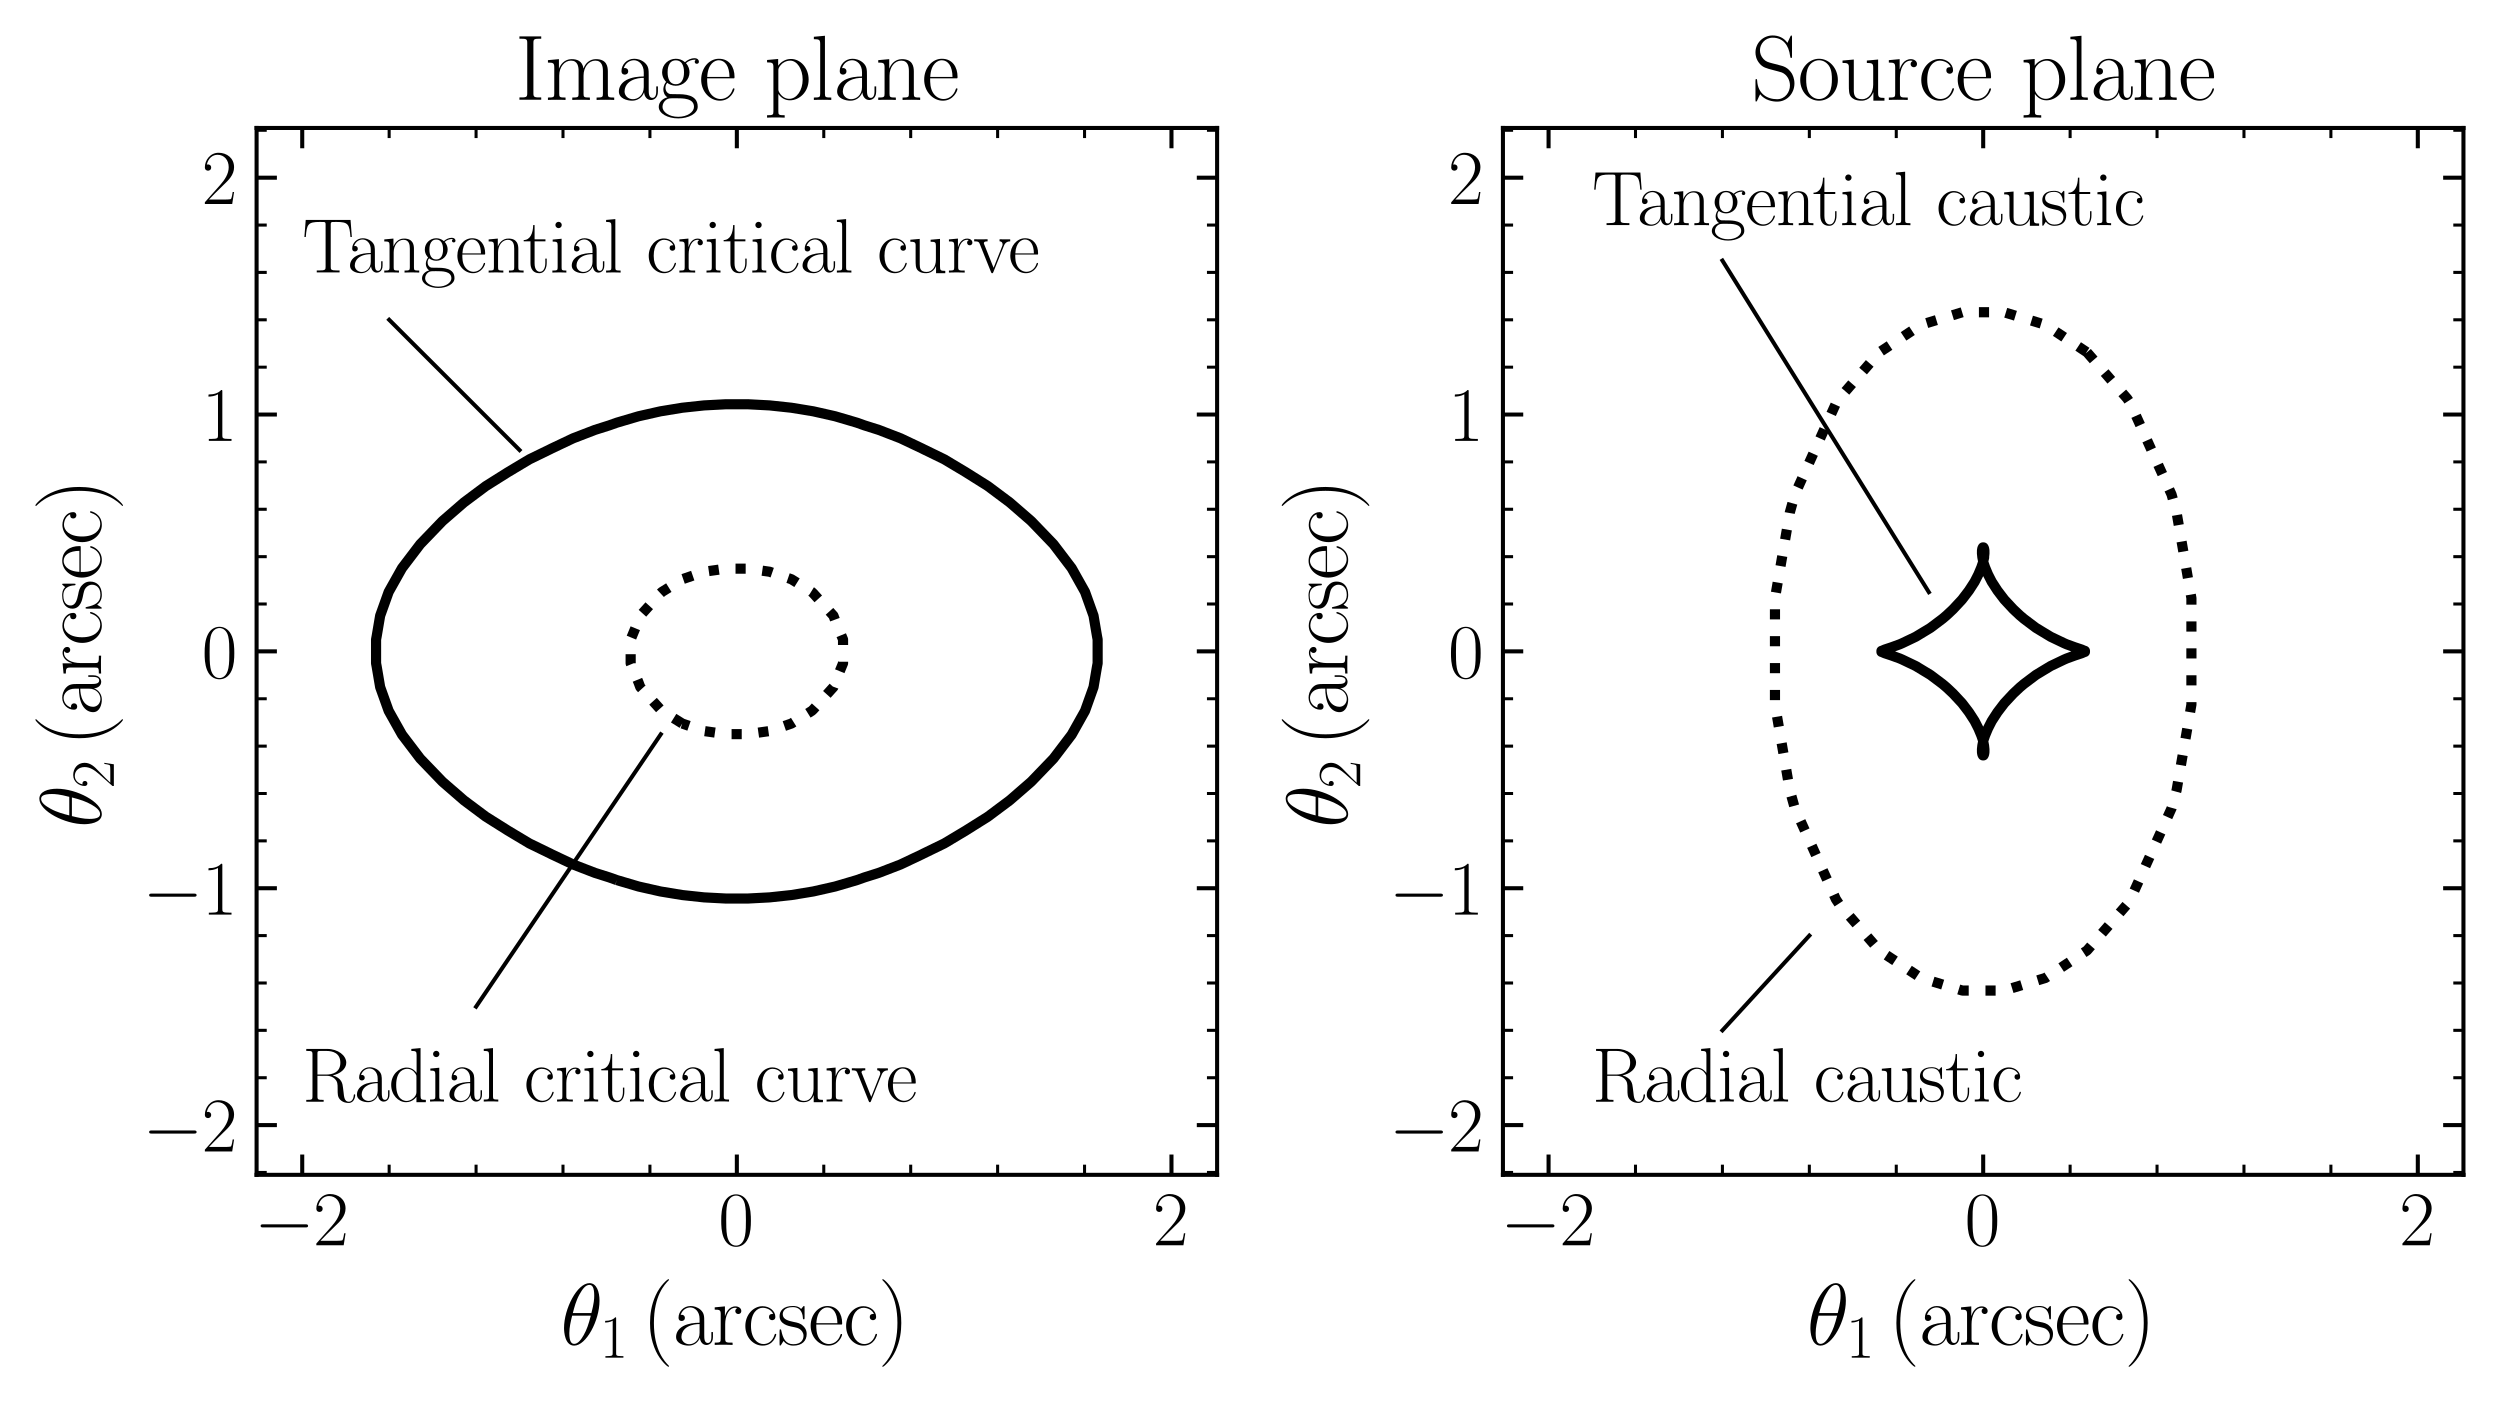 <?xml version="1.0" encoding="utf-8" standalone="no"?>
<!DOCTYPE svg PUBLIC "-//W3C//DTD SVG 1.1//EN"
  "http://www.w3.org/Graphics/SVG/1.1/DTD/svg11.dtd">
<svg xmlns:xlink="http://www.w3.org/1999/xlink" width="492.48pt" height="276.325pt" viewBox="0 0 492.48 276.325" xmlns="http://www.w3.org/2000/svg" version="1.1">
 <defs>
  <style type="text/css">*{stroke-linejoin: round; stroke-linecap: butt}</style>
 </defs>
 <g id="figure_1">
  <g id="patch_1">
   <path d="M 0 276.325 
L 492.48 276.325 
L 492.48 0 
L 0 0 
z
" style="fill: #ffffff"/>
  </g>
  <g id="axes_1">
   <g id="patch_2">
    <path d="M 50.546 231.434 
L 239.76 231.434 
L 239.76 25.204 
L 50.546 25.204 
z
" style="fill: #ffffff"/>
   </g>
   <g id="matplotlib.axis_1">
    <g id="xtick_1">
     <g id="line2d_1">
      <defs>
       <path id="m1dec226f80" d="M 0 0 
L 0 -4 
" style="stroke: #000000; stroke-width: 0.8"/>
      </defs>
      <g>
       <use xlink:href="#m1dec226f80" x="59.536" y="231.434" style="stroke: #000000; stroke-width: 0.8"/>
      </g>
     </g>
     <g id="line2d_2">
      <defs>
       <path id="m56387cd2ee" d="M 0 0 
L 0 4 
" style="stroke: #000000; stroke-width: 0.8"/>
      </defs>
      <g>
       <use xlink:href="#m56387cd2ee" x="59.536" y="25.204" style="stroke: #000000; stroke-width: 0.8"/>
      </g>
     </g>
     <g id="text_1">
      <!-- $\mathdefault{−2}$ -->
      <g transform="translate(50.067 245.312) scale(0.15 -0.15)">
       <defs>
        <path id="CMSY10-0" d="M 4218 1472 
C 4326 1472 4442 1472 4442 1600 
C 4442 1728 4326 1728 4218 1728 
L 755 1728 
C 646 1728 531 1728 531 1600 
C 531 1472 646 1472 755 1472 
L 4218 1472 
z
" transform="scale(0.016)"/>
        <path id="CMR17-32" d="M 2669 989 
L 2554 989 
C 2490 536 2438 459 2413 420 
C 2381 369 1920 369 1830 369 
L 602 369 
C 832 619 1280 1072 1824 1597 
C 2214 1967 2669 2402 2669 3035 
C 2669 3790 2067 4224 1395 4224 
C 691 4224 262 3604 262 3030 
C 262 2780 448 2748 525 2748 
C 589 2748 781 2787 781 3010 
C 781 3207 614 3264 525 3264 
C 486 3264 448 3258 422 3245 
C 544 3790 915 4058 1306 4058 
C 1862 4058 2227 3617 2227 3035 
C 2227 2479 1901 2000 1536 1584 
L 262 146 
L 262 0 
L 2515 0 
L 2669 989 
z
" transform="scale(0.016)"/>
       </defs>
       <use xlink:href="#CMSY10-0" transform="scale(0.996)"/>
       <use xlink:href="#CMR17-32" transform="translate(77.487 0) scale(0.996)"/>
      </g>
     </g>
    </g>
    <g id="xtick_2">
     <g id="line2d_3">
      <g>
       <use xlink:href="#m1dec226f80" x="145.153" y="231.434" style="stroke: #000000; stroke-width: 0.8"/>
      </g>
     </g>
     <g id="line2d_4">
      <g>
       <use xlink:href="#m56387cd2ee" x="145.153" y="25.204" style="stroke: #000000; stroke-width: 0.8"/>
      </g>
     </g>
     <g id="text_2">
      <!-- $\mathdefault{0}$ -->
      <g transform="translate(141.495 245.312) scale(0.15 -0.15)">
       <defs>
        <path id="CMR17-30" d="M 2688 2025 
C 2688 2416 2682 3080 2413 3591 
C 2176 4039 1798 4198 1466 4198 
C 1158 4198 768 4058 525 3597 
C 269 3118 243 2524 243 2025 
C 243 1661 250 1106 448 619 
C 723 -39 1216 -128 1466 -128 
C 1760 -128 2208 -7 2470 600 
C 2662 1042 2688 1559 2688 2025 
z
M 1466 -26 
C 1056 -26 813 325 723 812 
C 653 1188 653 1738 653 2096 
C 653 2588 653 2997 736 3387 
C 858 3929 1216 4096 1466 4096 
C 1728 4096 2067 3923 2189 3400 
C 2272 3036 2278 2607 2278 2096 
C 2278 1680 2278 1169 2202 792 
C 2067 95 1690 -26 1466 -26 
z
" transform="scale(0.016)"/>
       </defs>
       <use xlink:href="#CMR17-30" transform="scale(0.996)"/>
      </g>
     </g>
    </g>
    <g id="xtick_3">
     <g id="line2d_5">
      <g>
       <use xlink:href="#m1dec226f80" x="230.77" y="231.434" style="stroke: #000000; stroke-width: 0.8"/>
      </g>
     </g>
     <g id="line2d_6">
      <g>
       <use xlink:href="#m56387cd2ee" x="230.77" y="25.204" style="stroke: #000000; stroke-width: 0.8"/>
      </g>
     </g>
     <g id="text_3">
      <!-- $\mathdefault{2}$ -->
      <g transform="translate(227.112 245.312) scale(0.15 -0.15)">
       <use xlink:href="#CMR17-32" transform="scale(0.996)"/>
      </g>
     </g>
    </g>
    <g id="xtick_4">
     <g id="line2d_7">
      <defs>
       <path id="m591f7684a0" d="M 0 0 
L 0 -2 
" style="stroke: #000000; stroke-width: 0.6"/>
      </defs>
      <g>
       <use xlink:href="#m591f7684a0" x="76.66" y="231.434" style="stroke: #000000; stroke-width: 0.6"/>
      </g>
     </g>
     <g id="line2d_8">
      <defs>
       <path id="m17df63e1f8" d="M 0 0 
L 0 2 
" style="stroke: #000000; stroke-width: 0.6"/>
      </defs>
      <g>
       <use xlink:href="#m17df63e1f8" x="76.66" y="25.204" style="stroke: #000000; stroke-width: 0.6"/>
      </g>
     </g>
    </g>
    <g id="xtick_5">
     <g id="line2d_9">
      <g>
       <use xlink:href="#m591f7684a0" x="93.783" y="231.434" style="stroke: #000000; stroke-width: 0.6"/>
      </g>
     </g>
     <g id="line2d_10">
      <g>
       <use xlink:href="#m17df63e1f8" x="93.783" y="25.204" style="stroke: #000000; stroke-width: 0.6"/>
      </g>
     </g>
    </g>
    <g id="xtick_6">
     <g id="line2d_11">
      <g>
       <use xlink:href="#m591f7684a0" x="110.906" y="231.434" style="stroke: #000000; stroke-width: 0.6"/>
      </g>
     </g>
     <g id="line2d_12">
      <g>
       <use xlink:href="#m17df63e1f8" x="110.906" y="25.204" style="stroke: #000000; stroke-width: 0.6"/>
      </g>
     </g>
    </g>
    <g id="xtick_7">
     <g id="line2d_13">
      <g>
       <use xlink:href="#m591f7684a0" x="128.03" y="231.434" style="stroke: #000000; stroke-width: 0.6"/>
      </g>
     </g>
     <g id="line2d_14">
      <g>
       <use xlink:href="#m17df63e1f8" x="128.03" y="25.204" style="stroke: #000000; stroke-width: 0.6"/>
      </g>
     </g>
    </g>
    <g id="xtick_8">
     <g id="line2d_15">
      <g>
       <use xlink:href="#m591f7684a0" x="162.277" y="231.434" style="stroke: #000000; stroke-width: 0.6"/>
      </g>
     </g>
     <g id="line2d_16">
      <g>
       <use xlink:href="#m17df63e1f8" x="162.277" y="25.204" style="stroke: #000000; stroke-width: 0.6"/>
      </g>
     </g>
    </g>
    <g id="xtick_9">
     <g id="line2d_17">
      <g>
       <use xlink:href="#m591f7684a0" x="179.4" y="231.434" style="stroke: #000000; stroke-width: 0.6"/>
      </g>
     </g>
     <g id="line2d_18">
      <g>
       <use xlink:href="#m17df63e1f8" x="179.4" y="25.204" style="stroke: #000000; stroke-width: 0.6"/>
      </g>
     </g>
    </g>
    <g id="xtick_10">
     <g id="line2d_19">
      <g>
       <use xlink:href="#m591f7684a0" x="196.523" y="231.434" style="stroke: #000000; stroke-width: 0.6"/>
      </g>
     </g>
     <g id="line2d_20">
      <g>
       <use xlink:href="#m17df63e1f8" x="196.523" y="25.204" style="stroke: #000000; stroke-width: 0.6"/>
      </g>
     </g>
    </g>
    <g id="xtick_11">
     <g id="line2d_21">
      <g>
       <use xlink:href="#m591f7684a0" x="213.647" y="231.434" style="stroke: #000000; stroke-width: 0.6"/>
      </g>
     </g>
     <g id="line2d_22">
      <g>
       <use xlink:href="#m17df63e1f8" x="213.647" y="25.204" style="stroke: #000000; stroke-width: 0.6"/>
      </g>
     </g>
    </g>
    <g id="text_4">
     <!-- $\theta_1\,(\mathrm{arcsec})$ -->
     <g transform="translate(110.418 264.905) scale(0.17 -0.17)">
      <defs>
       <path id="CMMI12-12" d="M 2835 3200 
C 2835 3850 2630 4480 2106 4480 
C 1210 4480 256 2615 256 1216 
C 256 923 320 -64 992 -64 
C 1862 -64 2835 1756 2835 3200 
z
M 896 2304 
C 992 2679 1126 3214 1382 3665 
C 1594 4047 1818 4352 2099 4352 
C 2310 4352 2451 4174 2451 3564 
C 2451 3334 2432 3017 2246 2304 
L 896 2304 
z
M 2202 2113 
C 2042 1490 1907 1088 1677 687 
C 1491 363 1267 64 998 64 
C 800 64 640 217 640 846 
C 640 1260 742 1693 845 2113 
L 2202 2113 
z
" transform="scale(0.016)"/>
       <path id="CMR17-31" d="M 1702 4058 
C 1702 4192 1696 4192 1606 4192 
C 1357 3916 979 3827 621 3827 
C 602 3827 570 3827 563 3808 
C 557 3795 557 3782 557 3648 
C 755 3648 1088 3686 1344 3839 
L 1344 461 
C 1344 236 1331 160 781 160 
L 589 160 
L 589 0 
C 896 0 1216 0 1523 0 
C 1830 0 2150 0 2458 0 
L 2458 160 
L 2266 160 
C 1715 160 1702 230 1702 458 
L 1702 4058 
z
" transform="scale(0.016)"/>
       <path id="CMR17-28" d="M 1958 -1561 
C 1958 -1555 1958 -1542 1939 -1523 
C 1645 -1224 858 -407 858 1581 
C 858 3569 1632 4379 1946 4697 
C 1946 4704 1958 4717 1958 4736 
C 1958 4755 1939 4768 1914 4768 
C 1843 4768 1299 4296 986 3594 
C 666 2887 576 2199 576 1588 
C 576 1128 621 351 1005 -471 
C 1312 -1135 1837 -1600 1914 -1600 
C 1946 -1600 1958 -1587 1958 -1561 
z
" transform="scale(0.016)"/>
       <path id="CMR17-61" d="M 2304 1653 
C 2304 2072 2304 2294 2035 2543 
C 1798 2752 1523 2816 1306 2816 
C 800 2816 435 2407 435 1971 
C 435 1728 627 1728 666 1728 
C 749 1728 896 1778 896 1954 
C 896 2112 774 2181 666 2181 
C 640 2181 608 2174 589 2168 
C 723 2592 1069 2714 1293 2714 
C 1613 2714 1965 2429 1965 1885 
L 1965 1600 
C 1587 1600 1133 1549 774 1357 
C 371 1133 256 813 256 570 
C 256 77 832 -64 1171 -64 
C 1523 -64 1850 139 1990 511 
C 2003 233 2182 -18 2464 -18 
C 2598 -18 2938 70 2938 567 
L 2938 920 
L 2822 920 
L 2822 562 
C 2822 178 2650 128 2566 128 
C 2304 128 2304 458 2304 738 
L 2304 1653 
z
M 1965 870 
C 1965 317 1568 38 1216 38 
C 896 38 646 275 646 570 
C 646 761 730 1100 1101 1305 
C 1408 1478 1760 1504 1965 1504 
L 1965 870 
z
" transform="scale(0.016)"/>
       <path id="CMR17-72" d="M 960 1497 
C 960 2112 1222 2688 1702 2688 
C 1747 2688 1792 2682 1837 2662 
C 1837 2662 1696 2617 1696 2452 
C 1696 2298 1818 2234 1914 2234 
C 1990 2234 2131 2279 2131 2458 
C 2131 2663 1926 2790 1709 2790 
C 1222 2790 1011 2317 947 2093 
L 941 2093 
L 941 2790 
L 198 2720 
L 198 2554 
C 576 2554 634 2515 634 2208 
L 634 428 
C 634 184 608 153 198 153 
L 198 -13 
C 352 0 646 0 813 0 
C 998 0 1325 0 1498 -13 
L 1498 153 
C 1037 153 960 153 960 440 
L 960 1497 
z
" transform="scale(0.016)"/>
       <path id="CMR17-63" d="M 2234 2240 
C 2112 2240 1933 2240 1933 2017 
C 1933 1838 2080 1787 2163 1787 
C 2208 1787 2394 1807 2394 2024 
C 2394 2467 1958 2803 1466 2803 
C 787 2803 211 2178 211 1363 
C 211 516 813 -64 1466 -64 
C 2259 -64 2458 677 2458 748 
C 2458 774 2451 793 2406 793 
C 2362 793 2355 787 2330 703 
C 2163 180 1798 51 1523 51 
C 1114 51 621 427 621 1369 
C 621 2338 1094 2688 1472 2688 
C 1722 2688 2093 2573 2234 2240 
z
" transform="scale(0.016)"/>
       <path id="CMR17-73" d="M 1978 2697 
C 1978 2813 1971 2819 1933 2819 
C 1907 2819 1901 2813 1824 2717 
C 1805 2691 1747 2626 1728 2601 
C 1523 2819 1235 2819 1126 2819 
C 416 2819 160 2447 160 2076 
C 160 1498 813 1365 998 1325 
C 1402 1243 1542 1217 1677 1101 
C 1760 1025 1901 884 1901 654 
C 1901 384 1747 38 1158 38 
C 602 38 403 460 288 1021 
C 269 1110 269 1117 218 1117 
C 166 1117 160 1110 160 983 
L 160 63 
C 160 -51 166 -58 205 -58 
C 237 -58 243 -51 275 0 
C 314 57 410 211 448 276 
C 576 103 800 -64 1158 -64 
C 1792 -64 2131 283 2131 784 
C 2131 1112 1958 1285 1875 1362 
C 1683 1561 1459 1606 1190 1657 
C 838 1735 390 1825 390 2217 
C 390 2383 480 2737 1126 2737 
C 1811 2737 1850 2094 1862 1888 
C 1869 1856 1901 1849 1920 1849 
C 1978 1849 1978 1869 1978 1978 
L 1978 2697 
z
" transform="scale(0.016)"/>
       <path id="CMR17-65" d="M 2438 1472 
C 2464 1498 2464 1511 2464 1576 
C 2464 2238 2118 2816 1389 2816 
C 710 2816 173 2169 173 1383 
C 173 551 781 -64 1459 -64 
C 2176 -64 2458 607 2458 740 
C 2458 784 2419 784 2406 784 
C 2362 784 2355 771 2330 696 
C 2189 265 1837 51 1504 51 
C 1229 51 954 203 781 480 
C 582 803 582 1176 582 1472 
L 2438 1472 
z
M 589 1568 
C 634 2505 1126 2714 1382 2714 
C 1818 2714 2112 2297 2118 1568 
L 589 1568 
z
" transform="scale(0.016)"/>
       <path id="CMR17-29" d="M 1683 1581 
C 1683 2040 1638 2817 1254 3639 
C 947 4303 422 4768 346 4768 
C 326 4768 301 4761 301 4729 
C 301 4717 307 4710 314 4697 
C 621 4378 1402 3568 1402 1584 
C 1402 -407 627 -1217 314 -1537 
C 307 -1549 301 -1556 301 -1568 
C 301 -1600 326 -1600 346 -1600 
C 416 -1600 960 -1128 1274 -426 
C 1594 281 1683 969 1683 1581 
z
" transform="scale(0.016)"/>
      </defs>
      <use xlink:href="#CMMI12-12" transform="scale(0.996)"/>
      <use xlink:href="#CMR17-31" transform="translate(45.46 -14.944) scale(0.697)"/>
      <use xlink:href="#CMR17-28" transform="translate(94.546 0) scale(0.996)"/>
      <use xlink:href="#CMR17-61" transform="translate(129.826 0) scale(0.996)"/>
      <use xlink:href="#CMR17-72" transform="translate(175.517 0) scale(0.996)"/>
      <use xlink:href="#CMR17-63" transform="translate(210.798 0) scale(0.996)"/>
      <use xlink:href="#CMR17-73" transform="translate(251.283 0) scale(0.996)"/>
      <use xlink:href="#CMR17-65" transform="translate(287.085 0) scale(0.996)"/>
      <use xlink:href="#CMR17-63" transform="translate(327.57 0) scale(0.996)"/>
      <use xlink:href="#CMR17-29" transform="translate(368.056 0) scale(0.996)"/>
     </g>
    </g>
   </g>
   <g id="matplotlib.axis_2">
    <g id="ytick_1">
     <g id="line2d_23">
      <defs>
       <path id="m39af244ee5" d="M 0 0 
L 4 0 
" style="stroke: #000000; stroke-width: 0.8"/>
      </defs>
      <g>
       <use xlink:href="#m39af244ee5" x="50.546" y="221.636" style="stroke: #000000; stroke-width: 0.8"/>
      </g>
     </g>
     <g id="line2d_24">
      <defs>
       <path id="md89e02e5c5" d="M 0 0 
L -4 0 
" style="stroke: #000000; stroke-width: 0.8"/>
      </defs>
      <g>
       <use xlink:href="#md89e02e5c5" x="239.76" y="221.636" style="stroke: #000000; stroke-width: 0.8"/>
      </g>
     </g>
     <g id="text_5">
      <!-- $\mathdefault{−2}$ -->
      <g transform="translate(28.107 226.825) scale(0.15 -0.15)">
       <use xlink:href="#CMSY10-0" transform="scale(0.996)"/>
       <use xlink:href="#CMR17-32" transform="translate(77.487 0) scale(0.996)"/>
      </g>
     </g>
    </g>
    <g id="ytick_2">
     <g id="line2d_25">
      <g>
       <use xlink:href="#m39af244ee5" x="50.546" y="174.977" style="stroke: #000000; stroke-width: 0.8"/>
      </g>
     </g>
     <g id="line2d_26">
      <g>
       <use xlink:href="#md89e02e5c5" x="239.76" y="174.977" style="stroke: #000000; stroke-width: 0.8"/>
      </g>
     </g>
     <g id="text_6">
      <!-- $\mathdefault{−1}$ -->
      <g transform="translate(28.107 180.166) scale(0.15 -0.15)">
       <use xlink:href="#CMSY10-0" transform="scale(0.996)"/>
       <use xlink:href="#CMR17-31" transform="translate(77.487 0) scale(0.996)"/>
      </g>
     </g>
    </g>
    <g id="ytick_3">
     <g id="line2d_27">
      <g>
       <use xlink:href="#m39af244ee5" x="50.546" y="128.319" style="stroke: #000000; stroke-width: 0.8"/>
      </g>
     </g>
     <g id="line2d_28">
      <g>
       <use xlink:href="#md89e02e5c5" x="239.76" y="128.319" style="stroke: #000000; stroke-width: 0.8"/>
      </g>
     </g>
     <g id="text_7">
      <!-- $\mathdefault{0}$ -->
      <g transform="translate(39.73 133.508) scale(0.15 -0.15)">
       <use xlink:href="#CMR17-30" transform="scale(0.996)"/>
      </g>
     </g>
    </g>
    <g id="ytick_4">
     <g id="line2d_29">
      <g>
       <use xlink:href="#m39af244ee5" x="50.546" y="81.66" style="stroke: #000000; stroke-width: 0.8"/>
      </g>
     </g>
     <g id="line2d_30">
      <g>
       <use xlink:href="#md89e02e5c5" x="239.76" y="81.66" style="stroke: #000000; stroke-width: 0.8"/>
      </g>
     </g>
     <g id="text_8">
      <!-- $\mathdefault{1}$ -->
      <g transform="translate(39.73 86.849) scale(0.15 -0.15)">
       <use xlink:href="#CMR17-31" transform="scale(0.996)"/>
      </g>
     </g>
    </g>
    <g id="ytick_5">
     <g id="line2d_31">
      <g>
       <use xlink:href="#m39af244ee5" x="50.546" y="35.002" style="stroke: #000000; stroke-width: 0.8"/>
      </g>
     </g>
     <g id="line2d_32">
      <g>
       <use xlink:href="#md89e02e5c5" x="239.76" y="35.002" style="stroke: #000000; stroke-width: 0.8"/>
      </g>
     </g>
     <g id="text_9">
      <!-- $\mathdefault{2}$ -->
      <g transform="translate(39.73 40.191) scale(0.15 -0.15)">
       <use xlink:href="#CMR17-32" transform="scale(0.996)"/>
      </g>
     </g>
    </g>
    <g id="ytick_6">
     <g id="line2d_33">
      <defs>
       <path id="mc94b909c92" d="M 0 0 
L 2 0 
" style="stroke: #000000; stroke-width: 0.6"/>
      </defs>
      <g>
       <use xlink:href="#mc94b909c92" x="50.546" y="230.968" style="stroke: #000000; stroke-width: 0.6"/>
      </g>
     </g>
     <g id="line2d_34">
      <defs>
       <path id="mb176cb7ea6" d="M 0 0 
L -2 0 
" style="stroke: #000000; stroke-width: 0.6"/>
      </defs>
      <g>
       <use xlink:href="#mb176cb7ea6" x="239.76" y="230.968" style="stroke: #000000; stroke-width: 0.6"/>
      </g>
     </g>
    </g>
    <g id="ytick_7">
     <g id="line2d_35">
      <g>
       <use xlink:href="#mc94b909c92" x="50.546" y="212.304" style="stroke: #000000; stroke-width: 0.6"/>
      </g>
     </g>
     <g id="line2d_36">
      <g>
       <use xlink:href="#mb176cb7ea6" x="239.76" y="212.304" style="stroke: #000000; stroke-width: 0.6"/>
      </g>
     </g>
    </g>
    <g id="ytick_8">
     <g id="line2d_37">
      <g>
       <use xlink:href="#mc94b909c92" x="50.546" y="202.972" style="stroke: #000000; stroke-width: 0.6"/>
      </g>
     </g>
     <g id="line2d_38">
      <g>
       <use xlink:href="#mb176cb7ea6" x="239.76" y="202.972" style="stroke: #000000; stroke-width: 0.6"/>
      </g>
     </g>
    </g>
    <g id="ytick_9">
     <g id="line2d_39">
      <g>
       <use xlink:href="#mc94b909c92" x="50.546" y="193.641" style="stroke: #000000; stroke-width: 0.6"/>
      </g>
     </g>
     <g id="line2d_40">
      <g>
       <use xlink:href="#mb176cb7ea6" x="239.76" y="193.641" style="stroke: #000000; stroke-width: 0.6"/>
      </g>
     </g>
    </g>
    <g id="ytick_10">
     <g id="line2d_41">
      <g>
       <use xlink:href="#mc94b909c92" x="50.546" y="184.309" style="stroke: #000000; stroke-width: 0.6"/>
      </g>
     </g>
     <g id="line2d_42">
      <g>
       <use xlink:href="#mb176cb7ea6" x="239.76" y="184.309" style="stroke: #000000; stroke-width: 0.6"/>
      </g>
     </g>
    </g>
    <g id="ytick_11">
     <g id="line2d_43">
      <g>
       <use xlink:href="#mc94b909c92" x="50.546" y="165.646" style="stroke: #000000; stroke-width: 0.6"/>
      </g>
     </g>
     <g id="line2d_44">
      <g>
       <use xlink:href="#mb176cb7ea6" x="239.76" y="165.646" style="stroke: #000000; stroke-width: 0.6"/>
      </g>
     </g>
    </g>
    <g id="ytick_12">
     <g id="line2d_45">
      <g>
       <use xlink:href="#mc94b909c92" x="50.546" y="156.314" style="stroke: #000000; stroke-width: 0.6"/>
      </g>
     </g>
     <g id="line2d_46">
      <g>
       <use xlink:href="#mb176cb7ea6" x="239.76" y="156.314" style="stroke: #000000; stroke-width: 0.6"/>
      </g>
     </g>
    </g>
    <g id="ytick_13">
     <g id="line2d_47">
      <g>
       <use xlink:href="#mc94b909c92" x="50.546" y="146.982" style="stroke: #000000; stroke-width: 0.6"/>
      </g>
     </g>
     <g id="line2d_48">
      <g>
       <use xlink:href="#mb176cb7ea6" x="239.76" y="146.982" style="stroke: #000000; stroke-width: 0.6"/>
      </g>
     </g>
    </g>
    <g id="ytick_14">
     <g id="line2d_49">
      <g>
       <use xlink:href="#mc94b909c92" x="50.546" y="137.651" style="stroke: #000000; stroke-width: 0.6"/>
      </g>
     </g>
     <g id="line2d_50">
      <g>
       <use xlink:href="#mb176cb7ea6" x="239.76" y="137.651" style="stroke: #000000; stroke-width: 0.6"/>
      </g>
     </g>
    </g>
    <g id="ytick_15">
     <g id="line2d_51">
      <g>
       <use xlink:href="#mc94b909c92" x="50.546" y="118.987" style="stroke: #000000; stroke-width: 0.6"/>
      </g>
     </g>
     <g id="line2d_52">
      <g>
       <use xlink:href="#mb176cb7ea6" x="239.76" y="118.987" style="stroke: #000000; stroke-width: 0.6"/>
      </g>
     </g>
    </g>
    <g id="ytick_16">
     <g id="line2d_53">
      <g>
       <use xlink:href="#mc94b909c92" x="50.546" y="109.656" style="stroke: #000000; stroke-width: 0.6"/>
      </g>
     </g>
     <g id="line2d_54">
      <g>
       <use xlink:href="#mb176cb7ea6" x="239.76" y="109.656" style="stroke: #000000; stroke-width: 0.6"/>
      </g>
     </g>
    </g>
    <g id="ytick_17">
     <g id="line2d_55">
      <g>
       <use xlink:href="#mc94b909c92" x="50.546" y="100.324" style="stroke: #000000; stroke-width: 0.6"/>
      </g>
     </g>
     <g id="line2d_56">
      <g>
       <use xlink:href="#mb176cb7ea6" x="239.76" y="100.324" style="stroke: #000000; stroke-width: 0.6"/>
      </g>
     </g>
    </g>
    <g id="ytick_18">
     <g id="line2d_57">
      <g>
       <use xlink:href="#mc94b909c92" x="50.546" y="90.992" style="stroke: #000000; stroke-width: 0.6"/>
      </g>
     </g>
     <g id="line2d_58">
      <g>
       <use xlink:href="#mb176cb7ea6" x="239.76" y="90.992" style="stroke: #000000; stroke-width: 0.6"/>
      </g>
     </g>
    </g>
    <g id="ytick_19">
     <g id="line2d_59">
      <g>
       <use xlink:href="#mc94b909c92" x="50.546" y="72.329" style="stroke: #000000; stroke-width: 0.6"/>
      </g>
     </g>
     <g id="line2d_60">
      <g>
       <use xlink:href="#mb176cb7ea6" x="239.76" y="72.329" style="stroke: #000000; stroke-width: 0.6"/>
      </g>
     </g>
    </g>
    <g id="ytick_20">
     <g id="line2d_61">
      <g>
       <use xlink:href="#mc94b909c92" x="50.546" y="62.997" style="stroke: #000000; stroke-width: 0.6"/>
      </g>
     </g>
     <g id="line2d_62">
      <g>
       <use xlink:href="#mb176cb7ea6" x="239.76" y="62.997" style="stroke: #000000; stroke-width: 0.6"/>
      </g>
     </g>
    </g>
    <g id="ytick_21">
     <g id="line2d_63">
      <g>
       <use xlink:href="#mc94b909c92" x="50.546" y="53.665" style="stroke: #000000; stroke-width: 0.6"/>
      </g>
     </g>
     <g id="line2d_64">
      <g>
       <use xlink:href="#mb176cb7ea6" x="239.76" y="53.665" style="stroke: #000000; stroke-width: 0.6"/>
      </g>
     </g>
    </g>
    <g id="ytick_22">
     <g id="line2d_65">
      <g>
       <use xlink:href="#mc94b909c92" x="50.546" y="44.334" style="stroke: #000000; stroke-width: 0.6"/>
      </g>
     </g>
     <g id="line2d_66">
      <g>
       <use xlink:href="#mb176cb7ea6" x="239.76" y="44.334" style="stroke: #000000; stroke-width: 0.6"/>
      </g>
     </g>
    </g>
    <g id="ytick_23">
     <g id="line2d_67">
      <g>
       <use xlink:href="#mc94b909c92" x="50.546" y="25.67" style="stroke: #000000; stroke-width: 0.6"/>
      </g>
     </g>
     <g id="line2d_68">
      <g>
       <use xlink:href="#mb176cb7ea6" x="239.76" y="25.67" style="stroke: #000000; stroke-width: 0.6"/>
      </g>
     </g>
    </g>
    <g id="text_10">
     <!-- $\theta_2\,(\mathrm{arcsec})$ -->
     <g transform="translate(19.887 163.055) rotate(-90) scale(0.17 -0.17)">
      <use xlink:href="#CMMI12-12" transform="scale(0.996)"/>
      <use xlink:href="#CMR17-32" transform="translate(45.46 -14.944) scale(0.697)"/>
      <use xlink:href="#CMR17-28" transform="translate(94.546 0) scale(0.996)"/>
      <use xlink:href="#CMR17-61" transform="translate(129.826 0) scale(0.996)"/>
      <use xlink:href="#CMR17-72" transform="translate(175.517 0) scale(0.996)"/>
      <use xlink:href="#CMR17-63" transform="translate(210.798 0) scale(0.996)"/>
      <use xlink:href="#CMR17-73" transform="translate(251.283 0) scale(0.996)"/>
      <use xlink:href="#CMR17-65" transform="translate(287.085 0) scale(0.996)"/>
      <use xlink:href="#CMR17-63" transform="translate(327.57 0) scale(0.996)"/>
      <use xlink:href="#CMR17-29" transform="translate(368.056 0) scale(0.996)"/>
     </g>
    </g>
   </g>
   <g id="QuadContourSet_1">
    <path d="M 121.502 173.371 
L 120.029 172.846 
L 117.201 171.952 
L 112.901 170.295 
L 108.601 168.257 
L 108.415 168.159 
L 104.3 166.157 
L 100 163.586 
L 99.826 163.472 
L 95.7 160.878 
L 92.897 158.785 
L 91.399 157.666 
L 87.286 154.098 
L 87.099 153.924 
L 82.799 149.454 
L 82.761 149.411 
L 79.196 144.724 
L 78.498 143.484 
L 76.565 140.037 
L 74.888 135.35 
L 74.198 131.285 
L 74.081 130.662 
L 74.081 125.975 
L 74.198 125.353 
L 74.888 121.288 
L 76.565 116.601 
L 78.498 113.154 
L 79.196 111.914 
L 82.761 107.227 
L 82.799 107.184 
L 87.099 102.714 
L 87.286 102.54 
L 91.399 98.972 
L 92.897 97.853 
L 95.7 95.76 
L 99.826 93.166 
L 100 93.052 
L 104.3 90.481 
L 108.415 88.479 
L 108.601 88.381 
L 112.901 86.343 
L 117.201 84.686 
L 120.029 83.792 
L 121.502 83.267 
L 125.802 81.999 
L 130.102 81.027 
L 134.402 80.321 
L 138.703 79.861 
L 143.003 79.634 
L 147.303 79.634 
L 151.604 79.861 
L 155.904 80.321 
L 160.204 81.027 
L 164.505 81.999 
L 168.805 83.267 
L 170.277 83.792 
L 173.105 84.686 
L 177.406 86.343 
L 181.706 88.381 
L 181.892 88.479 
L 186.006 90.481 
L 190.306 93.052 
L 190.481 93.166 
L 194.607 95.76 
L 197.409 97.853 
L 198.907 98.972 
L 203.021 102.54 
L 203.207 102.714 
L 207.508 107.184 
L 207.546 107.227 
L 211.111 111.914 
L 211.808 113.154 
L 213.742 116.601 
L 215.418 121.288 
L 216.108 125.353 
L 216.226 125.975 
L 216.226 130.662 
L 216.108 131.285 
L 215.418 135.35 
L 213.742 140.037 
L 211.808 143.484 
L 211.111 144.724 
L 207.546 149.411 
L 207.508 149.454 
L 203.207 153.924 
L 203.021 154.098 
L 198.907 157.666 
L 197.409 158.785 
L 194.607 160.878 
L 190.481 163.472 
L 190.306 163.586 
L 186.006 166.157 
L 181.892 168.159 
L 181.706 168.257 
L 177.406 170.295 
L 173.105 171.952 
L 170.277 172.846 
L 168.805 173.371 
L 164.505 174.638 
L 160.204 175.611 
L 155.904 176.317 
L 151.604 176.777 
L 147.303 177.004 
L 143.003 177.004 
L 138.703 176.777 
L 134.402 176.317 
L 130.102 175.611 
L 125.802 174.638 
L 121.502 173.371 
" clip-path="url(#p3b852ab113)" style="fill: none; stroke: #000000; stroke-width: 2"/>
   </g>
   <g id="QuadContourSet_2">
    <path d="M 134.402 142.531 
L 130.398 140.037 
L 130.102 139.761 
L 126.125 135.35 
L 125.802 134.469 
L 124.234 130.662 
L 124.234 125.975 
L 125.802 122.169 
L 126.125 121.288 
L 130.102 116.877 
L 130.398 116.601 
L 134.402 114.107 
L 138.703 112.627 
L 143.003 112.019 
L 147.303 112.019 
L 151.604 112.627 
L 155.904 114.107 
L 159.908 116.601 
L 160.204 116.877 
L 164.181 121.288 
L 164.505 122.169 
L 166.072 125.975 
L 166.072 130.662 
L 164.505 134.469 
L 164.181 135.35 
L 160.204 139.761 
L 159.908 140.037 
L 155.904 142.531 
L 151.604 144.011 
L 147.303 144.619 
L 143.003 144.619 
L 138.703 144.011 
L 134.402 142.531 
" clip-path="url(#p3b852ab113)" style="fill: none; stroke-dasharray: 2,3.3; stroke-dashoffset: 0; stroke: #000000; stroke-width: 2"/>
   </g>
   <g id="line2d_69">
    <path d="M 76.66 62.997 
L 102.345 88.659 
" clip-path="url(#p3b852ab113)" style="fill: none; stroke: #000000; stroke-width: 0.8; stroke-linecap: square"/>
   </g>
   <g id="line2d_70">
    <path d="M 93.783 198.307 
L 130.17 144.649 
" clip-path="url(#p3b852ab113)" style="fill: none; stroke: #000000; stroke-width: 0.8; stroke-linecap: square"/>
   </g>
   <g id="patch_3">
    <path d="M 50.546 231.434 
L 50.546 25.204 
" style="fill: none; stroke: #000000; stroke-width: 0.8; stroke-linejoin: miter; stroke-linecap: square"/>
   </g>
   <g id="patch_4">
    <path d="M 239.76 231.434 
L 239.76 25.204 
" style="fill: none; stroke: #000000; stroke-width: 0.8; stroke-linejoin: miter; stroke-linecap: square"/>
   </g>
   <g id="patch_5">
    <path d="M 50.546 231.434 
L 239.76 231.434 
" style="fill: none; stroke: #000000; stroke-width: 0.8; stroke-linejoin: miter; stroke-linecap: square"/>
   </g>
   <g id="patch_6">
    <path d="M 50.546 25.204 
L 239.76 25.204 
" style="fill: none; stroke: #000000; stroke-width: 0.8; stroke-linejoin: miter; stroke-linecap: square"/>
   </g>
   <g id="text_11">
    <!-- $\mathrm{Tangential\ critical\ curve}$ -->
    <g transform="translate(59.536 53.665) scale(0.15 -0.15)">
     <defs>
      <path id="CMR17-54" d="M 3981 4326 
L 288 4326 
L 179 2918 
L 294 2918 
C 378 3976 467 4160 1453 4160 
C 1568 4160 1754 4160 1805 4154 
C 1926 4135 1926 4058 1926 3912 
L 1926 459 
C 1926 230 1907 160 1376 160 
L 1197 160 
L 1197 0 
C 1504 0 1824 0 2138 0 
C 2451 0 2771 0 3078 0 
L 3078 160 
L 2899 160 
C 2368 160 2349 230 2349 459 
L 2349 3912 
C 2349 4052 2349 4129 2464 4154 
C 2515 4160 2701 4160 2816 4160 
C 3795 4160 3891 3976 3974 2918 
L 4090 2918 
L 3981 4326 
z
" transform="scale(0.016)"/>
      <path id="CMR17-6e" d="M 2656 1933 
C 2656 2259 2592 2790 1837 2790 
C 1331 2790 1069 2400 973 2144 
L 966 2144 
L 966 2790 
L 211 2720 
L 211 2554 
C 589 2554 646 2515 646 2208 
L 646 428 
C 646 184 621 153 211 153 
L 211 -13 
C 365 0 646 0 813 0 
C 979 0 1267 0 1421 -13 
L 1421 153 
C 1011 153 986 178 986 428 
L 986 1658 
C 986 2247 1344 2688 1792 2688 
C 2266 2688 2317 2266 2317 1958 
L 2317 428 
C 2317 184 2291 153 1882 153 
L 1882 -13 
C 2035 0 2317 0 2483 0 
C 2650 0 2938 0 3091 -13 
L 3091 153 
C 2682 153 2656 178 2656 428 
L 2656 1933 
z
" transform="scale(0.016)"/>
      <path id="CMR17-67" d="M 710 1164 
C 832 1068 1043 960 1299 960 
C 1805 960 2240 1357 2240 1888 
C 2240 2054 2189 2310 1997 2509 
C 2176 2692 2438 2752 2586 2752 
C 2611 2752 2650 2752 2682 2734 
C 2656 2728 2598 2703 2598 2605 
C 2598 2527 2656 2471 2739 2471 
C 2835 2471 2886 2533 2886 2614 
C 2886 2731 2790 2854 2586 2854 
C 2330 2854 2106 2738 1926 2580 
C 1734 2753 1504 2816 1299 2816 
C 794 2816 358 2419 358 1888 
C 358 1522 570 1292 634 1228 
C 442 1004 442 743 442 711 
C 442 545 506 302 723 168 
C 390 85 128 -169 128 -486 
C 128 -943 736 -1280 1466 -1280 
C 2170 -1280 2803 -956 2803 -479 
C 2803 384 1856 384 1363 384 
C 1216 384 954 384 922 391 
C 723 423 589 602 589 826 
C 589 883 589 1024 710 1164 
z
M 1299 1068 
C 736 1068 736 1760 736 1889 
C 736 2016 736 2708 1299 2708 
C 1862 2708 1862 2016 1862 1889 
C 1862 1760 1862 1068 1299 1068 
z
M 1466 -1171 
C 826 -1171 384 -835 384 -486 
C 384 -289 493 -105 634 -4 
C 794 104 858 104 1293 104 
C 1818 104 2547 104 2547 -486 
C 2547 -835 2106 -1171 1466 -1171 
z
" transform="scale(0.016)"/>
      <path id="CMR17-74" d="M 966 2560 
L 1862 2560 
L 1862 2725 
L 966 2725 
L 966 3904 
L 851 3904 
C 838 3245 614 2668 70 2668 
L 70 2560 
L 627 2560 
L 627 771 
C 627 650 627 -64 1370 -64 
C 1747 -64 1965 306 1965 777 
L 1965 1140 
L 1850 1140 
L 1850 783 
C 1850 344 1677 51 1408 51 
C 1222 51 966 178 966 758 
L 966 2560 
z
" transform="scale(0.016)"/>
      <path id="CMR17-69" d="M 992 3909 
C 992 4049 877 4170 730 4170 
C 589 4170 467 4056 467 3909 
C 467 3769 582 3648 730 3648 
C 870 3648 992 3763 992 3909 
z
M 243 2706 
L 243 2541 
C 602 2541 653 2502 653 2197 
L 653 427 
C 653 184 627 153 218 153 
L 218 -13 
C 371 0 646 0 806 0 
C 960 0 1222 0 1370 -13 
L 1370 153 
C 992 153 979 191 979 420 
L 979 2776 
L 243 2706 
z
" transform="scale(0.016)"/>
      <path id="CMR17-6c" d="M 979 4396 
L 218 4326 
L 218 4160 
C 595 4160 653 4122 653 3817 
L 653 426 
C 653 184 627 153 218 153 
L 218 -13 
C 371 0 653 0 813 0 
C 979 0 1261 0 1414 -13 
L 1414 153 
C 1005 153 979 178 979 426 
L 979 4396 
z
" transform="scale(0.016)"/>
      <path id="CMR17-75" d="M 1882 2693 
L 1882 2528 
C 2259 2528 2317 2489 2317 2186 
L 2317 1032 
C 2317 500 2029 38 1555 38 
C 1030 38 986 348 986 678 
L 986 2763 
L 211 2693 
L 211 2528 
C 467 2528 640 2528 646 2274 
L 646 1058 
C 646 633 646 361 813 183 
C 896 101 1056 -64 1517 -64 
C 2061 -64 2272 377 2323 506 
L 2330 506 
L 2330 -63 
L 3091 -63 
L 3091 128 
C 2714 128 2656 166 2656 473 
L 2656 2763 
L 1882 2693 
z
" transform="scale(0.016)"/>
      <path id="CMR17-76" d="M 2502 2163 
C 2560 2304 2662 2560 3034 2560 
L 3034 2726 
C 2912 2726 2752 2726 2630 2726 
C 2496 2726 2285 2726 2157 2732 
L 2157 2566 
C 2317 2553 2406 2477 2406 2311 
C 2406 2253 2406 2240 2368 2151 
L 1664 377 
L 902 2286 
C 864 2369 864 2381 864 2407 
C 864 2560 1075 2560 1171 2560 
L 1171 2732 
C 1018 2726 736 2726 576 2726 
C 403 2726 205 2726 64 2732 
L 64 2560 
C 307 2560 442 2560 518 2362 
L 1446 44 
C 1485 -51 1491 -64 1549 -64 
C 1606 -64 1613 -51 1651 44 
L 2502 2163 
z
" transform="scale(0.016)"/>
     </defs>
     <use xlink:href="#CMR17-54" transform="scale(0.996)"/>
     <use xlink:href="#CMR17-61" transform="translate(58.703 0) scale(0.996)"/>
     <use xlink:href="#CMR17-6e" transform="translate(104.393 0) scale(0.996)"/>
     <use xlink:href="#CMR17-67" transform="translate(155.288 0) scale(0.996)"/>
     <use xlink:href="#CMR17-65" transform="translate(200.979 0) scale(0.996)"/>
     <use xlink:href="#CMR17-6e" transform="translate(241.465 0) scale(0.996)"/>
     <use xlink:href="#CMR17-74" transform="translate(289.758 0) scale(0.996)"/>
     <use xlink:href="#CMR17-69" transform="translate(325.038 0) scale(0.996)"/>
     <use xlink:href="#CMR17-61" transform="translate(349.909 0) scale(0.996)"/>
     <use xlink:href="#CMR17-6c" transform="translate(395.6 0) scale(0.996)"/>
     <use xlink:href="#CMR17-63" transform="translate(451.7 0) scale(0.996)"/>
     <use xlink:href="#CMR17-72" transform="translate(492.186 0) scale(0.996)"/>
     <use xlink:href="#CMR17-69" transform="translate(527.466 0) scale(0.996)"/>
     <use xlink:href="#CMR17-74" transform="translate(552.337 0) scale(0.996)"/>
     <use xlink:href="#CMR17-69" transform="translate(587.618 0) scale(0.996)"/>
     <use xlink:href="#CMR17-63" transform="translate(612.489 0) scale(0.996)"/>
     <use xlink:href="#CMR17-61" transform="translate(652.975 0) scale(0.996)"/>
     <use xlink:href="#CMR17-6c" transform="translate(698.665 0) scale(0.996)"/>
     <use xlink:href="#CMR17-63" transform="translate(754.766 0) scale(0.996)"/>
     <use xlink:href="#CMR17-75" transform="translate(795.251 0) scale(0.996)"/>
     <use xlink:href="#CMR17-72" transform="translate(846.147 0) scale(0.996)"/>
     <use xlink:href="#CMR17-76" transform="translate(881.427 0) scale(0.996)"/>
     <use xlink:href="#CMR17-65" transform="translate(927.118 0) scale(0.996)"/>
    </g>
   </g>
   <g id="text_12">
    <!-- $\mathrm{Radial\ critical\ curve}$ -->
    <g transform="translate(59.536 216.97) scale(0.15 -0.15)">
     <defs>
      <path id="CMR17-52" d="M 2509 2146 
C 3117 2268 3629 2676 3629 3186 
C 3629 3785 2950 4326 2054 4326 
L 333 4326 
L 333 4160 
C 774 4160 845 4160 845 3873 
L 845 415 
C 845 128 774 128 333 128 
L 333 -26 
C 518 -26 851 -26 1050 -26 
C 1248 -26 1581 -26 1766 -26 
L 1766 128 
C 1325 128 1254 128 1254 417 
L 1254 2112 
L 2003 2112 
C 2368 2112 2573 1964 2662 1881 
C 2918 1632 2918 1459 2918 1024 
C 2918 595 2918 377 3110 160 
C 3354 -102 3680 -128 3821 -128 
C 4294 -128 4365 396 4365 503 
C 4365 540 4365 585 4307 585 
C 4256 585 4250 547 4250 522 
C 4218 112 4032 -26 3834 -26 
C 3482 -26 3443 375 3405 764 
C 3386 898 3373 993 3360 1133 
C 3322 1452 3270 1917 2509 2146 
z
M 1984 2214 
L 1254 2214 
L 1254 3913 
C 1254 4129 1267 4160 1523 4160 
L 1990 4160 
C 2522 4160 3142 3977 3142 3190 
C 3142 2372 2464 2214 1984 2214 
z
" transform="scale(0.016)"/>
      <path id="CMR17-64" d="M 1869 4326 
L 1869 4160 
C 2246 4160 2304 4122 2304 3820 
L 2304 2345 
C 2278 2377 2016 2790 1498 2790 
C 845 2790 211 2208 211 1364 
C 211 525 806 -64 1434 -64 
C 1978 -64 2259 337 2291 380 
L 2291 -63 
L 3066 -63 
L 3066 128 
C 2688 128 2630 166 2630 473 
L 2630 4396 
L 1869 4326 
z
M 2291 755 
C 2291 563 2176 390 2029 262 
C 1811 70 1594 38 1472 38 
C 1286 38 621 134 621 1356 
C 621 2612 1363 2688 1530 2688 
C 1824 2688 2061 2522 2208 2291 
C 2291 2157 2291 2138 2291 2023 
L 2291 755 
z
" transform="scale(0.016)"/>
     </defs>
     <use xlink:href="#CMR17-52" transform="scale(0.996)"/>
     <use xlink:href="#CMR17-61" transform="translate(67.791 0) scale(0.996)"/>
     <use xlink:href="#CMR17-64" transform="translate(113.482 0) scale(0.996)"/>
     <use xlink:href="#CMR17-69" transform="translate(164.377 0) scale(0.996)"/>
     <use xlink:href="#CMR17-61" transform="translate(189.248 0) scale(0.996)"/>
     <use xlink:href="#CMR17-6c" transform="translate(234.938 0) scale(0.996)"/>
     <use xlink:href="#CMR17-63" transform="translate(291.039 0) scale(0.996)"/>
     <use xlink:href="#CMR17-72" transform="translate(331.524 0) scale(0.996)"/>
     <use xlink:href="#CMR17-69" transform="translate(366.805 0) scale(0.996)"/>
     <use xlink:href="#CMR17-74" transform="translate(391.676 0) scale(0.996)"/>
     <use xlink:href="#CMR17-69" transform="translate(426.957 0) scale(0.996)"/>
     <use xlink:href="#CMR17-63" transform="translate(451.828 0) scale(0.996)"/>
     <use xlink:href="#CMR17-61" transform="translate(492.314 0) scale(0.996)"/>
     <use xlink:href="#CMR17-6c" transform="translate(538.004 0) scale(0.996)"/>
     <use xlink:href="#CMR17-63" transform="translate(594.104 0) scale(0.996)"/>
     <use xlink:href="#CMR17-75" transform="translate(634.59 0) scale(0.996)"/>
     <use xlink:href="#CMR17-72" transform="translate(685.485 0) scale(0.996)"/>
     <use xlink:href="#CMR17-76" transform="translate(720.766 0) scale(0.996)"/>
     <use xlink:href="#CMR17-65" transform="translate(766.457 0) scale(0.996)"/>
    </g>
   </g>
   <g id="text_13">
    <!-- $\mathrm{Image\ plane}$ -->
    <g transform="translate(101.459 19.653) scale(0.18 -0.18)">
     <defs>
      <path id="CMR17-49" d="M 1261 3905 
C 1261 4192 1338 4192 1798 4192 
L 1798 4352 
C 1594 4352 1267 4352 1050 4352 
C 832 4352 506 4352 301 4352 
L 301 4192 
C 762 4192 838 4192 838 3905 
L 838 447 
C 838 160 762 160 301 160 
L 301 0 
C 506 0 832 0 1050 0 
C 1267 0 1594 0 1798 0 
L 1798 160 
C 1338 160 1261 160 1261 447 
L 1261 3905 
z
" transform="scale(0.016)"/>
      <path id="CMR17-6d" d="M 4326 1933 
C 4326 2252 4269 2790 3507 2790 
C 3072 2790 2771 2496 2656 2151 
L 2650 2151 
C 2573 2676 2195 2790 1837 2790 
C 1331 2790 1069 2400 973 2144 
L 966 2144 
L 966 2790 
L 211 2720 
L 211 2554 
C 589 2554 646 2515 646 2208 
L 646 428 
C 646 184 621 153 211 153 
L 211 -13 
C 365 0 646 0 813 0 
C 979 0 1267 0 1421 -13 
L 1421 153 
C 1011 153 986 178 986 428 
L 986 1658 
C 986 2247 1344 2688 1792 2688 
C 2266 2688 2317 2266 2317 1958 
L 2317 428 
C 2317 184 2291 153 1882 153 
L 1882 -13 
C 2035 0 2317 0 2483 0 
C 2650 0 2938 0 3091 -13 
L 3091 153 
C 2682 153 2656 178 2656 428 
L 2656 1658 
C 2656 2247 3014 2688 3462 2688 
C 3936 2688 3987 2266 3987 1958 
L 3987 428 
C 3987 184 3962 153 3552 153 
L 3552 -13 
C 3706 0 3987 0 4154 0 
C 4320 0 4608 0 4762 -13 
L 4762 153 
C 4352 153 4326 178 4326 428 
L 4326 1933 
z
" transform="scale(0.016)"/>
      <path id="CMR17-70" d="M 1408 -1063 
C 998 -1063 973 -1037 973 -789 
L 973 402 
C 1158 134 1427 -38 1766 -38 
C 2406 -38 3053 523 3053 1388 
C 3053 2191 2496 2802 1837 2802 
C 1453 2802 1139 2592 960 2338 
L 960 2802 
L 198 2732 
L 198 2567 
C 576 2567 634 2528 634 2223 
L 634 -789 
C 634 -1031 608 -1063 198 -1063 
L 198 -1228 
C 352 -1216 634 -1216 800 -1216 
C 966 -1216 1254 -1216 1408 -1228 
L 1408 -1063 
z
M 973 2012 
C 973 2102 973 2235 1222 2471 
C 1254 2497 1472 2688 1792 2688 
C 2259 2688 2643 2108 2643 1382 
C 2643 656 2234 64 1728 64 
C 1498 64 1248 172 1056 472 
C 973 612 973 650 973 752 
L 973 2012 
z
" transform="scale(0.016)"/>
     </defs>
     <use xlink:href="#CMR17-49" transform="scale(0.996)"/>
     <use xlink:href="#CMR17-6d" transform="translate(32.638 0) scale(0.996)"/>
     <use xlink:href="#CMR17-61" transform="translate(109.558 0) scale(0.996)"/>
     <use xlink:href="#CMR17-67" transform="translate(155.248 0) scale(0.996)"/>
     <use xlink:href="#CMR17-65" transform="translate(200.939 0) scale(0.996)"/>
     <use xlink:href="#CMR17-70" transform="translate(272.654 0) scale(0.996)"/>
     <use xlink:href="#CMR17-6c" transform="translate(323.549 0) scale(0.996)"/>
     <use xlink:href="#CMR17-61" transform="translate(348.42 0) scale(0.996)"/>
     <use xlink:href="#CMR17-6e" transform="translate(394.111 0) scale(0.996)"/>
     <use xlink:href="#CMR17-65" transform="translate(445.006 0) scale(0.996)"/>
    </g>
   </g>
  </g>
  <g id="axes_2">
   <g id="patch_7">
    <path d="M 296.066 231.434 
L 485.28 231.434 
L 485.28 25.204 
L 296.066 25.204 
z
" style="fill: #ffffff"/>
   </g>
   <g id="matplotlib.axis_3">
    <g id="xtick_12">
     <g id="line2d_71">
      <g>
       <use xlink:href="#m1dec226f80" x="305.056" y="231.434" style="stroke: #000000; stroke-width: 0.8"/>
      </g>
     </g>
     <g id="line2d_72">
      <g>
       <use xlink:href="#m56387cd2ee" x="305.056" y="25.204" style="stroke: #000000; stroke-width: 0.8"/>
      </g>
     </g>
     <g id="text_14">
      <!-- $\mathdefault{−2}$ -->
      <g transform="translate(295.587 245.312) scale(0.15 -0.15)">
       <use xlink:href="#CMSY10-0" transform="scale(0.996)"/>
       <use xlink:href="#CMR17-32" transform="translate(77.487 0) scale(0.996)"/>
      </g>
     </g>
    </g>
    <g id="xtick_13">
     <g id="line2d_73">
      <g>
       <use xlink:href="#m1dec226f80" x="390.673" y="231.434" style="stroke: #000000; stroke-width: 0.8"/>
      </g>
     </g>
     <g id="line2d_74">
      <g>
       <use xlink:href="#m56387cd2ee" x="390.673" y="25.204" style="stroke: #000000; stroke-width: 0.8"/>
      </g>
     </g>
     <g id="text_15">
      <!-- $\mathdefault{0}$ -->
      <g transform="translate(387.015 245.312) scale(0.15 -0.15)">
       <use xlink:href="#CMR17-30" transform="scale(0.996)"/>
      </g>
     </g>
    </g>
    <g id="xtick_14">
     <g id="line2d_75">
      <g>
       <use xlink:href="#m1dec226f80" x="476.29" y="231.434" style="stroke: #000000; stroke-width: 0.8"/>
      </g>
     </g>
     <g id="line2d_76">
      <g>
       <use xlink:href="#m56387cd2ee" x="476.29" y="25.204" style="stroke: #000000; stroke-width: 0.8"/>
      </g>
     </g>
     <g id="text_16">
      <!-- $\mathdefault{2}$ -->
      <g transform="translate(472.632 245.312) scale(0.15 -0.15)">
       <use xlink:href="#CMR17-32" transform="scale(0.996)"/>
      </g>
     </g>
    </g>
    <g id="xtick_15">
     <g id="line2d_77">
      <g>
       <use xlink:href="#m591f7684a0" x="322.18" y="231.434" style="stroke: #000000; stroke-width: 0.6"/>
      </g>
     </g>
     <g id="line2d_78">
      <g>
       <use xlink:href="#m17df63e1f8" x="322.18" y="25.204" style="stroke: #000000; stroke-width: 0.6"/>
      </g>
     </g>
    </g>
    <g id="xtick_16">
     <g id="line2d_79">
      <g>
       <use xlink:href="#m591f7684a0" x="339.303" y="231.434" style="stroke: #000000; stroke-width: 0.6"/>
      </g>
     </g>
     <g id="line2d_80">
      <g>
       <use xlink:href="#m17df63e1f8" x="339.303" y="25.204" style="stroke: #000000; stroke-width: 0.6"/>
      </g>
     </g>
    </g>
    <g id="xtick_17">
     <g id="line2d_81">
      <g>
       <use xlink:href="#m591f7684a0" x="356.426" y="231.434" style="stroke: #000000; stroke-width: 0.6"/>
      </g>
     </g>
     <g id="line2d_82">
      <g>
       <use xlink:href="#m17df63e1f8" x="356.426" y="25.204" style="stroke: #000000; stroke-width: 0.6"/>
      </g>
     </g>
    </g>
    <g id="xtick_18">
     <g id="line2d_83">
      <g>
       <use xlink:href="#m591f7684a0" x="373.55" y="231.434" style="stroke: #000000; stroke-width: 0.6"/>
      </g>
     </g>
     <g id="line2d_84">
      <g>
       <use xlink:href="#m17df63e1f8" x="373.55" y="25.204" style="stroke: #000000; stroke-width: 0.6"/>
      </g>
     </g>
    </g>
    <g id="xtick_19">
     <g id="line2d_85">
      <g>
       <use xlink:href="#m591f7684a0" x="407.797" y="231.434" style="stroke: #000000; stroke-width: 0.6"/>
      </g>
     </g>
     <g id="line2d_86">
      <g>
       <use xlink:href="#m17df63e1f8" x="407.797" y="25.204" style="stroke: #000000; stroke-width: 0.6"/>
      </g>
     </g>
    </g>
    <g id="xtick_20">
     <g id="line2d_87">
      <g>
       <use xlink:href="#m591f7684a0" x="424.92" y="231.434" style="stroke: #000000; stroke-width: 0.6"/>
      </g>
     </g>
     <g id="line2d_88">
      <g>
       <use xlink:href="#m17df63e1f8" x="424.92" y="25.204" style="stroke: #000000; stroke-width: 0.6"/>
      </g>
     </g>
    </g>
    <g id="xtick_21">
     <g id="line2d_89">
      <g>
       <use xlink:href="#m591f7684a0" x="442.043" y="231.434" style="stroke: #000000; stroke-width: 0.6"/>
      </g>
     </g>
     <g id="line2d_90">
      <g>
       <use xlink:href="#m17df63e1f8" x="442.043" y="25.204" style="stroke: #000000; stroke-width: 0.6"/>
      </g>
     </g>
    </g>
    <g id="xtick_22">
     <g id="line2d_91">
      <g>
       <use xlink:href="#m591f7684a0" x="459.167" y="231.434" style="stroke: #000000; stroke-width: 0.6"/>
      </g>
     </g>
     <g id="line2d_92">
      <g>
       <use xlink:href="#m17df63e1f8" x="459.167" y="25.204" style="stroke: #000000; stroke-width: 0.6"/>
      </g>
     </g>
    </g>
    <g id="text_17">
     <!-- $\theta_1\,(\mathrm{arcsec})$ -->
     <g transform="translate(355.938 264.905) scale(0.17 -0.17)">
      <use xlink:href="#CMMI12-12" transform="scale(0.996)"/>
      <use xlink:href="#CMR17-31" transform="translate(45.46 -14.944) scale(0.697)"/>
      <use xlink:href="#CMR17-28" transform="translate(94.546 0) scale(0.996)"/>
      <use xlink:href="#CMR17-61" transform="translate(129.826 0) scale(0.996)"/>
      <use xlink:href="#CMR17-72" transform="translate(175.517 0) scale(0.996)"/>
      <use xlink:href="#CMR17-63" transform="translate(210.798 0) scale(0.996)"/>
      <use xlink:href="#CMR17-73" transform="translate(251.283 0) scale(0.996)"/>
      <use xlink:href="#CMR17-65" transform="translate(287.085 0) scale(0.996)"/>
      <use xlink:href="#CMR17-63" transform="translate(327.57 0) scale(0.996)"/>
      <use xlink:href="#CMR17-29" transform="translate(368.056 0) scale(0.996)"/>
     </g>
    </g>
   </g>
   <g id="matplotlib.axis_4">
    <g id="ytick_24">
     <g id="line2d_93">
      <g>
       <use xlink:href="#m39af244ee5" x="296.066" y="221.636" style="stroke: #000000; stroke-width: 0.8"/>
      </g>
     </g>
     <g id="line2d_94">
      <g>
       <use xlink:href="#md89e02e5c5" x="485.28" y="221.636" style="stroke: #000000; stroke-width: 0.8"/>
      </g>
     </g>
     <g id="text_18">
      <!-- $\mathdefault{−2}$ -->
      <g transform="translate(273.627 226.825) scale(0.15 -0.15)">
       <use xlink:href="#CMSY10-0" transform="scale(0.996)"/>
       <use xlink:href="#CMR17-32" transform="translate(77.487 0) scale(0.996)"/>
      </g>
     </g>
    </g>
    <g id="ytick_25">
     <g id="line2d_95">
      <g>
       <use xlink:href="#m39af244ee5" x="296.066" y="174.977" style="stroke: #000000; stroke-width: 0.8"/>
      </g>
     </g>
     <g id="line2d_96">
      <g>
       <use xlink:href="#md89e02e5c5" x="485.28" y="174.977" style="stroke: #000000; stroke-width: 0.8"/>
      </g>
     </g>
     <g id="text_19">
      <!-- $\mathdefault{−1}$ -->
      <g transform="translate(273.627 180.166) scale(0.15 -0.15)">
       <use xlink:href="#CMSY10-0" transform="scale(0.996)"/>
       <use xlink:href="#CMR17-31" transform="translate(77.487 0) scale(0.996)"/>
      </g>
     </g>
    </g>
    <g id="ytick_26">
     <g id="line2d_97">
      <g>
       <use xlink:href="#m39af244ee5" x="296.066" y="128.319" style="stroke: #000000; stroke-width: 0.8"/>
      </g>
     </g>
     <g id="line2d_98">
      <g>
       <use xlink:href="#md89e02e5c5" x="485.28" y="128.319" style="stroke: #000000; stroke-width: 0.8"/>
      </g>
     </g>
     <g id="text_20">
      <!-- $\mathdefault{0}$ -->
      <g transform="translate(285.25 133.508) scale(0.15 -0.15)">
       <use xlink:href="#CMR17-30" transform="scale(0.996)"/>
      </g>
     </g>
    </g>
    <g id="ytick_27">
     <g id="line2d_99">
      <g>
       <use xlink:href="#m39af244ee5" x="296.066" y="81.66" style="stroke: #000000; stroke-width: 0.8"/>
      </g>
     </g>
     <g id="line2d_100">
      <g>
       <use xlink:href="#md89e02e5c5" x="485.28" y="81.66" style="stroke: #000000; stroke-width: 0.8"/>
      </g>
     </g>
     <g id="text_21">
      <!-- $\mathdefault{1}$ -->
      <g transform="translate(285.25 86.849) scale(0.15 -0.15)">
       <use xlink:href="#CMR17-31" transform="scale(0.996)"/>
      </g>
     </g>
    </g>
    <g id="ytick_28">
     <g id="line2d_101">
      <g>
       <use xlink:href="#m39af244ee5" x="296.066" y="35.002" style="stroke: #000000; stroke-width: 0.8"/>
      </g>
     </g>
     <g id="line2d_102">
      <g>
       <use xlink:href="#md89e02e5c5" x="485.28" y="35.002" style="stroke: #000000; stroke-width: 0.8"/>
      </g>
     </g>
     <g id="text_22">
      <!-- $\mathdefault{2}$ -->
      <g transform="translate(285.25 40.191) scale(0.15 -0.15)">
       <use xlink:href="#CMR17-32" transform="scale(0.996)"/>
      </g>
     </g>
    </g>
    <g id="ytick_29">
     <g id="line2d_103">
      <g>
       <use xlink:href="#mc94b909c92" x="296.066" y="230.968" style="stroke: #000000; stroke-width: 0.6"/>
      </g>
     </g>
     <g id="line2d_104">
      <g>
       <use xlink:href="#mb176cb7ea6" x="485.28" y="230.968" style="stroke: #000000; stroke-width: 0.6"/>
      </g>
     </g>
    </g>
    <g id="ytick_30">
     <g id="line2d_105">
      <g>
       <use xlink:href="#mc94b909c92" x="296.066" y="212.304" style="stroke: #000000; stroke-width: 0.6"/>
      </g>
     </g>
     <g id="line2d_106">
      <g>
       <use xlink:href="#mb176cb7ea6" x="485.28" y="212.304" style="stroke: #000000; stroke-width: 0.6"/>
      </g>
     </g>
    </g>
    <g id="ytick_31">
     <g id="line2d_107">
      <g>
       <use xlink:href="#mc94b909c92" x="296.066" y="202.972" style="stroke: #000000; stroke-width: 0.6"/>
      </g>
     </g>
     <g id="line2d_108">
      <g>
       <use xlink:href="#mb176cb7ea6" x="485.28" y="202.972" style="stroke: #000000; stroke-width: 0.6"/>
      </g>
     </g>
    </g>
    <g id="ytick_32">
     <g id="line2d_109">
      <g>
       <use xlink:href="#mc94b909c92" x="296.066" y="193.641" style="stroke: #000000; stroke-width: 0.6"/>
      </g>
     </g>
     <g id="line2d_110">
      <g>
       <use xlink:href="#mb176cb7ea6" x="485.28" y="193.641" style="stroke: #000000; stroke-width: 0.6"/>
      </g>
     </g>
    </g>
    <g id="ytick_33">
     <g id="line2d_111">
      <g>
       <use xlink:href="#mc94b909c92" x="296.066" y="184.309" style="stroke: #000000; stroke-width: 0.6"/>
      </g>
     </g>
     <g id="line2d_112">
      <g>
       <use xlink:href="#mb176cb7ea6" x="485.28" y="184.309" style="stroke: #000000; stroke-width: 0.6"/>
      </g>
     </g>
    </g>
    <g id="ytick_34">
     <g id="line2d_113">
      <g>
       <use xlink:href="#mc94b909c92" x="296.066" y="165.646" style="stroke: #000000; stroke-width: 0.6"/>
      </g>
     </g>
     <g id="line2d_114">
      <g>
       <use xlink:href="#mb176cb7ea6" x="485.28" y="165.646" style="stroke: #000000; stroke-width: 0.6"/>
      </g>
     </g>
    </g>
    <g id="ytick_35">
     <g id="line2d_115">
      <g>
       <use xlink:href="#mc94b909c92" x="296.066" y="156.314" style="stroke: #000000; stroke-width: 0.6"/>
      </g>
     </g>
     <g id="line2d_116">
      <g>
       <use xlink:href="#mb176cb7ea6" x="485.28" y="156.314" style="stroke: #000000; stroke-width: 0.6"/>
      </g>
     </g>
    </g>
    <g id="ytick_36">
     <g id="line2d_117">
      <g>
       <use xlink:href="#mc94b909c92" x="296.066" y="146.982" style="stroke: #000000; stroke-width: 0.6"/>
      </g>
     </g>
     <g id="line2d_118">
      <g>
       <use xlink:href="#mb176cb7ea6" x="485.28" y="146.982" style="stroke: #000000; stroke-width: 0.6"/>
      </g>
     </g>
    </g>
    <g id="ytick_37">
     <g id="line2d_119">
      <g>
       <use xlink:href="#mc94b909c92" x="296.066" y="137.651" style="stroke: #000000; stroke-width: 0.6"/>
      </g>
     </g>
     <g id="line2d_120">
      <g>
       <use xlink:href="#mb176cb7ea6" x="485.28" y="137.651" style="stroke: #000000; stroke-width: 0.6"/>
      </g>
     </g>
    </g>
    <g id="ytick_38">
     <g id="line2d_121">
      <g>
       <use xlink:href="#mc94b909c92" x="296.066" y="118.987" style="stroke: #000000; stroke-width: 0.6"/>
      </g>
     </g>
     <g id="line2d_122">
      <g>
       <use xlink:href="#mb176cb7ea6" x="485.28" y="118.987" style="stroke: #000000; stroke-width: 0.6"/>
      </g>
     </g>
    </g>
    <g id="ytick_39">
     <g id="line2d_123">
      <g>
       <use xlink:href="#mc94b909c92" x="296.066" y="109.656" style="stroke: #000000; stroke-width: 0.6"/>
      </g>
     </g>
     <g id="line2d_124">
      <g>
       <use xlink:href="#mb176cb7ea6" x="485.28" y="109.656" style="stroke: #000000; stroke-width: 0.6"/>
      </g>
     </g>
    </g>
    <g id="ytick_40">
     <g id="line2d_125">
      <g>
       <use xlink:href="#mc94b909c92" x="296.066" y="100.324" style="stroke: #000000; stroke-width: 0.6"/>
      </g>
     </g>
     <g id="line2d_126">
      <g>
       <use xlink:href="#mb176cb7ea6" x="485.28" y="100.324" style="stroke: #000000; stroke-width: 0.6"/>
      </g>
     </g>
    </g>
    <g id="ytick_41">
     <g id="line2d_127">
      <g>
       <use xlink:href="#mc94b909c92" x="296.066" y="90.992" style="stroke: #000000; stroke-width: 0.6"/>
      </g>
     </g>
     <g id="line2d_128">
      <g>
       <use xlink:href="#mb176cb7ea6" x="485.28" y="90.992" style="stroke: #000000; stroke-width: 0.6"/>
      </g>
     </g>
    </g>
    <g id="ytick_42">
     <g id="line2d_129">
      <g>
       <use xlink:href="#mc94b909c92" x="296.066" y="72.329" style="stroke: #000000; stroke-width: 0.6"/>
      </g>
     </g>
     <g id="line2d_130">
      <g>
       <use xlink:href="#mb176cb7ea6" x="485.28" y="72.329" style="stroke: #000000; stroke-width: 0.6"/>
      </g>
     </g>
    </g>
    <g id="ytick_43">
     <g id="line2d_131">
      <g>
       <use xlink:href="#mc94b909c92" x="296.066" y="62.997" style="stroke: #000000; stroke-width: 0.6"/>
      </g>
     </g>
     <g id="line2d_132">
      <g>
       <use xlink:href="#mb176cb7ea6" x="485.28" y="62.997" style="stroke: #000000; stroke-width: 0.6"/>
      </g>
     </g>
    </g>
    <g id="ytick_44">
     <g id="line2d_133">
      <g>
       <use xlink:href="#mc94b909c92" x="296.066" y="53.665" style="stroke: #000000; stroke-width: 0.6"/>
      </g>
     </g>
     <g id="line2d_134">
      <g>
       <use xlink:href="#mb176cb7ea6" x="485.28" y="53.665" style="stroke: #000000; stroke-width: 0.6"/>
      </g>
     </g>
    </g>
    <g id="ytick_45">
     <g id="line2d_135">
      <g>
       <use xlink:href="#mc94b909c92" x="296.066" y="44.334" style="stroke: #000000; stroke-width: 0.6"/>
      </g>
     </g>
     <g id="line2d_136">
      <g>
       <use xlink:href="#mb176cb7ea6" x="485.28" y="44.334" style="stroke: #000000; stroke-width: 0.6"/>
      </g>
     </g>
    </g>
    <g id="ytick_46">
     <g id="line2d_137">
      <g>
       <use xlink:href="#mc94b909c92" x="296.066" y="25.67" style="stroke: #000000; stroke-width: 0.6"/>
      </g>
     </g>
     <g id="line2d_138">
      <g>
       <use xlink:href="#mb176cb7ea6" x="485.28" y="25.67" style="stroke: #000000; stroke-width: 0.6"/>
      </g>
     </g>
    </g>
    <g id="text_23">
     <!-- $\theta_2\,(\mathrm{arcsec})$ -->
     <g transform="translate(265.407 163.055) rotate(-90) scale(0.17 -0.17)">
      <use xlink:href="#CMMI12-12" transform="scale(0.996)"/>
      <use xlink:href="#CMR17-32" transform="translate(45.46 -14.944) scale(0.697)"/>
      <use xlink:href="#CMR17-28" transform="translate(94.546 0) scale(0.996)"/>
      <use xlink:href="#CMR17-61" transform="translate(129.826 0) scale(0.996)"/>
      <use xlink:href="#CMR17-72" transform="translate(175.517 0) scale(0.996)"/>
      <use xlink:href="#CMR17-63" transform="translate(210.798 0) scale(0.996)"/>
      <use xlink:href="#CMR17-73" transform="translate(251.283 0) scale(0.996)"/>
      <use xlink:href="#CMR17-65" transform="translate(287.085 0) scale(0.996)"/>
      <use xlink:href="#CMR17-63" transform="translate(327.57 0) scale(0.996)"/>
      <use xlink:href="#CMR17-29" transform="translate(368.056 0) scale(0.996)"/>
     </g>
    </g>
   </g>
   <g id="line2d_139">
    <path d="M 390.675 110.595 
L 390.608 110.886 
L 390.305 111.772 
L 389.729 113.147 
L 389.008 114.561 
L 388.975 114.622 
L 387.864 116.337 
L 386.541 118.071 
L 386.483 118.142 
L 384.74 120.014 
L 383.46 121.218 
L 382.66 121.896 
L 380.332 123.646 
L 380.217 123.724 
L 377.387 125.435 
L 377.359 125.45 
L 374.73 126.706 
L 374.239 126.92 
L 372.643 127.501 
L 371.287 127.951 
L 370.763 128.181 
L 370.632 128.215 
L 370.632 128.423 
L 370.763 128.457 
L 371.287 128.687 
L 372.643 129.137 
L 374.239 129.718 
L 374.73 129.931 
L 377.359 131.188 
L 377.387 131.202 
L 380.217 132.914 
L 380.332 132.992 
L 382.66 134.742 
L 383.46 135.42 
L 384.74 136.624 
L 386.483 138.496 
L 386.541 138.566 
L 387.864 140.301 
L 388.975 142.016 
L 389.008 142.077 
L 389.729 143.491 
L 390.305 144.866 
L 390.608 145.752 
L 390.675 146.043 
L 390.839 146.893 
L 390.914 147.619 
L 390.91 148.195 
L 390.842 148.595 
L 390.734 148.801 
L 390.612 148.801 
L 390.504 148.595 
L 390.437 148.195 
L 390.432 147.619 
L 390.507 146.893 
L 390.672 146.043 
L 390.739 145.752 
L 391.042 144.866 
L 391.617 143.491 
L 392.338 142.077 
L 392.372 142.016 
L 393.483 140.301 
L 394.805 138.566 
L 394.863 138.496 
L 396.606 136.624 
L 397.886 135.42 
L 398.687 134.742 
L 401.014 132.992 
L 401.129 132.914 
L 403.96 131.202 
L 403.987 131.188 
L 406.617 129.931 
L 407.107 129.718 
L 408.703 129.137 
L 410.059 128.687 
L 410.583 128.457 
L 410.715 128.423 
L 410.715 128.215 
L 410.583 128.181 
L 410.059 127.951 
L 408.703 127.501 
L 407.107 126.92 
L 406.617 126.706 
L 403.987 125.45 
L 403.96 125.435 
L 401.129 123.724 
L 401.014 123.646 
L 398.687 121.896 
L 397.886 121.218 
L 396.606 120.014 
L 394.863 118.142 
L 394.805 118.071 
L 393.483 116.337 
L 392.372 114.622 
L 392.338 114.561 
L 391.617 113.147 
L 391.042 111.772 
L 390.739 110.886 
L 390.672 110.595 
L 390.507 109.745 
L 390.432 109.018 
L 390.437 108.443 
L 390.504 108.042 
L 390.612 107.837 
L 390.734 107.837 
L 390.842 108.042 
L 390.91 108.443 
L 390.914 109.018 
L 390.839 109.745 
L 390.675 110.595 
" clip-path="url(#p6cc74a1e98)" style="fill: none; stroke: #000000; stroke-width: 2; stroke-linecap: square"/>
   </g>
   <g id="line2d_140">
    <path d="M 411.122 69.398 
L 419.051 78.523 
L 419.695 79.506 
L 427.778 97.411 
L 428.767 100.958 
L 431.691 117.847 
L 431.691 138.791 
L 428.767 155.679 
L 427.778 159.227 
L 419.695 177.132 
L 419.051 178.115 
L 411.122 187.24 
L 402.919 192.655 
L 394.772 195.132 
L 386.575 195.132 
L 378.427 192.655 
L 370.224 187.24 
L 362.295 178.115 
L 361.651 177.132 
L 353.568 159.227 
L 352.579 155.679 
L 349.655 138.791 
L 349.655 117.847 
L 352.579 100.958 
L 353.568 97.411 
L 361.651 79.506 
L 362.295 78.523 
L 370.224 69.398 
L 378.427 63.983 
L 386.575 61.505 
L 394.772 61.505 
L 402.919 63.983 
L 411.122 69.398 
" clip-path="url(#p6cc74a1e98)" style="fill: none; stroke-dasharray: 2,3.3; stroke-dashoffset: 0; stroke: #000000; stroke-width: 2"/>
   </g>
   <g id="line2d_141">
    <path d="M 339.303 51.332 
L 379.971 116.654 
" clip-path="url(#p6cc74a1e98)" style="fill: none; stroke: #000000; stroke-width: 0.8; stroke-linecap: square"/>
   </g>
   <g id="line2d_142">
    <path d="M 339.303 202.972 
L 356.426 184.309 
" clip-path="url(#p6cc74a1e98)" style="fill: none; stroke: #000000; stroke-width: 0.8; stroke-linecap: square"/>
   </g>
   <g id="patch_8">
    <path d="M 296.066 231.434 
L 296.066 25.204 
" style="fill: none; stroke: #000000; stroke-width: 0.8; stroke-linejoin: miter; stroke-linecap: square"/>
   </g>
   <g id="patch_9">
    <path d="M 485.28 231.434 
L 485.28 25.204 
" style="fill: none; stroke: #000000; stroke-width: 0.8; stroke-linejoin: miter; stroke-linecap: square"/>
   </g>
   <g id="patch_10">
    <path d="M 296.066 231.434 
L 485.28 231.434 
" style="fill: none; stroke: #000000; stroke-width: 0.8; stroke-linejoin: miter; stroke-linecap: square"/>
   </g>
   <g id="patch_11">
    <path d="M 296.066 25.204 
L 485.28 25.204 
" style="fill: none; stroke: #000000; stroke-width: 0.8; stroke-linejoin: miter; stroke-linecap: square"/>
   </g>
   <g id="text_24">
    <!-- $\mathrm{Tangential\ caustic}$ -->
    <g transform="translate(313.618 44.334) scale(0.15 -0.15)">
     <use xlink:href="#CMR17-54" transform="scale(0.996)"/>
     <use xlink:href="#CMR17-61" transform="translate(58.703 0) scale(0.996)"/>
     <use xlink:href="#CMR17-6e" transform="translate(104.393 0) scale(0.996)"/>
     <use xlink:href="#CMR17-67" transform="translate(155.288 0) scale(0.996)"/>
     <use xlink:href="#CMR17-65" transform="translate(200.979 0) scale(0.996)"/>
     <use xlink:href="#CMR17-6e" transform="translate(241.465 0) scale(0.996)"/>
     <use xlink:href="#CMR17-74" transform="translate(289.758 0) scale(0.996)"/>
     <use xlink:href="#CMR17-69" transform="translate(325.038 0) scale(0.996)"/>
     <use xlink:href="#CMR17-61" transform="translate(349.909 0) scale(0.996)"/>
     <use xlink:href="#CMR17-6c" transform="translate(395.6 0) scale(0.996)"/>
     <use xlink:href="#CMR17-63" transform="translate(451.7 0) scale(0.996)"/>
     <use xlink:href="#CMR17-61" transform="translate(492.186 0) scale(0.996)"/>
     <use xlink:href="#CMR17-75" transform="translate(537.876 0) scale(0.996)"/>
     <use xlink:href="#CMR17-73" transform="translate(588.772 0) scale(0.996)"/>
     <use xlink:href="#CMR17-74" transform="translate(624.573 0) scale(0.996)"/>
     <use xlink:href="#CMR17-69" transform="translate(659.854 0) scale(0.996)"/>
     <use xlink:href="#CMR17-63" transform="translate(684.725 0) scale(0.996)"/>
    </g>
   </g>
   <g id="text_25">
    <!-- $\mathrm{Radial\ caustic}$ -->
    <g transform="translate(313.618 216.97) scale(0.15 -0.15)">
     <use xlink:href="#CMR17-52" transform="scale(0.996)"/>
     <use xlink:href="#CMR17-61" transform="translate(67.791 0) scale(0.996)"/>
     <use xlink:href="#CMR17-64" transform="translate(113.482 0) scale(0.996)"/>
     <use xlink:href="#CMR17-69" transform="translate(164.377 0) scale(0.996)"/>
     <use xlink:href="#CMR17-61" transform="translate(189.248 0) scale(0.996)"/>
     <use xlink:href="#CMR17-6c" transform="translate(234.938 0) scale(0.996)"/>
     <use xlink:href="#CMR17-63" transform="translate(291.039 0) scale(0.996)"/>
     <use xlink:href="#CMR17-61" transform="translate(331.524 0) scale(0.996)"/>
     <use xlink:href="#CMR17-75" transform="translate(377.215 0) scale(0.996)"/>
     <use xlink:href="#CMR17-73" transform="translate(428.11 0) scale(0.996)"/>
     <use xlink:href="#CMR17-74" transform="translate(463.912 0) scale(0.996)"/>
     <use xlink:href="#CMR17-69" transform="translate(499.192 0) scale(0.996)"/>
     <use xlink:href="#CMR17-63" transform="translate(524.063 0) scale(0.996)"/>
    </g>
   </g>
   <g id="text_26">
    <!-- $\mathrm{Source\ plane}$ -->
    <g transform="translate(344.971 19.653) scale(0.18 -0.18)">
     <defs>
      <path id="CMR17-53" d="M 2803 4290 
C 2803 4404 2797 4411 2758 4411 
C 2720 4411 2707 4385 2682 4328 
L 2490 3907 
C 2246 4257 1875 4416 1472 4416 
C 819 4416 294 3901 294 3253 
C 294 3056 339 2776 557 2510 
C 794 2218 1018 2167 1530 2033 
C 1722 1982 2042 1899 2106 1874 
C 2470 1722 2662 1341 2662 985 
C 2662 527 2336 38 1779 38 
C 1094 38 454 419 410 1311 
C 403 1413 397 1419 352 1419 
C 301 1419 294 1413 294 1285 
L 294 -1 
C 294 -115 301 -122 339 -122 
C 384 -122 397 -90 486 108 
C 493 127 493 140 614 381 
C 934 -39 1472 -128 1779 -128 
C 2477 -128 2970 451 2970 1124 
C 2970 1454 2848 1708 2778 1823 
C 2509 2230 2221 2306 1914 2382 
C 1869 2402 1856 2402 1498 2490 
C 1152 2579 1005 2624 845 2796 
C 666 2992 602 3196 602 3399 
C 602 3812 934 4263 1478 4263 
C 2157 4263 2579 3786 2675 2993 
C 2694 2878 2701 2872 2746 2872 
C 2803 2872 2803 2891 2803 2999 
L 2803 4290 
z
" transform="scale(0.016)"/>
      <path id="CMR17-6f" d="M 2758 1356 
C 2758 2176 2163 2816 1466 2816 
C 768 2816 173 2176 173 1356 
C 173 551 768 -64 1466 -64 
C 2163 -64 2758 551 2758 1356 
z
M 1466 51 
C 1165 51 909 230 762 480 
C 602 767 582 1126 582 1408 
C 582 1677 595 2010 762 2298 
C 890 2509 1139 2714 1466 2714 
C 1754 2714 1997 2554 2150 2330 
C 2349 2029 2349 1607 2349 1408 
C 2349 1158 2336 775 2163 467 
C 1984 173 1709 51 1466 51 
z
" transform="scale(0.016)"/>
     </defs>
     <use xlink:href="#CMR17-53" transform="scale(0.996)"/>
     <use xlink:href="#CMR17-6f" transform="translate(50.895 0) scale(0.996)"/>
     <use xlink:href="#CMR17-75" transform="translate(96.586 0) scale(0.996)"/>
     <use xlink:href="#CMR17-72" transform="translate(147.481 0) scale(0.996)"/>
     <use xlink:href="#CMR17-63" transform="translate(182.762 0) scale(0.996)"/>
     <use xlink:href="#CMR17-65" transform="translate(223.248 0) scale(0.996)"/>
     <use xlink:href="#CMR17-70" transform="translate(294.962 0) scale(0.996)"/>
     <use xlink:href="#CMR17-6c" transform="translate(345.858 0) scale(0.996)"/>
     <use xlink:href="#CMR17-61" transform="translate(370.729 0) scale(0.996)"/>
     <use xlink:href="#CMR17-6e" transform="translate(416.419 0) scale(0.996)"/>
     <use xlink:href="#CMR17-65" transform="translate(467.315 0) scale(0.996)"/>
    </g>
   </g>
  </g>
 </g>
 <defs>
  <clipPath id="p3b852ab113">
   <rect x="50.546" y="25.204" width="189.214" height="206.23"/>
  </clipPath>
  <clipPath id="p6cc74a1e98">
   <rect x="296.066" y="25.204" width="189.214" height="206.23"/>
  </clipPath>
 </defs>
</svg>
